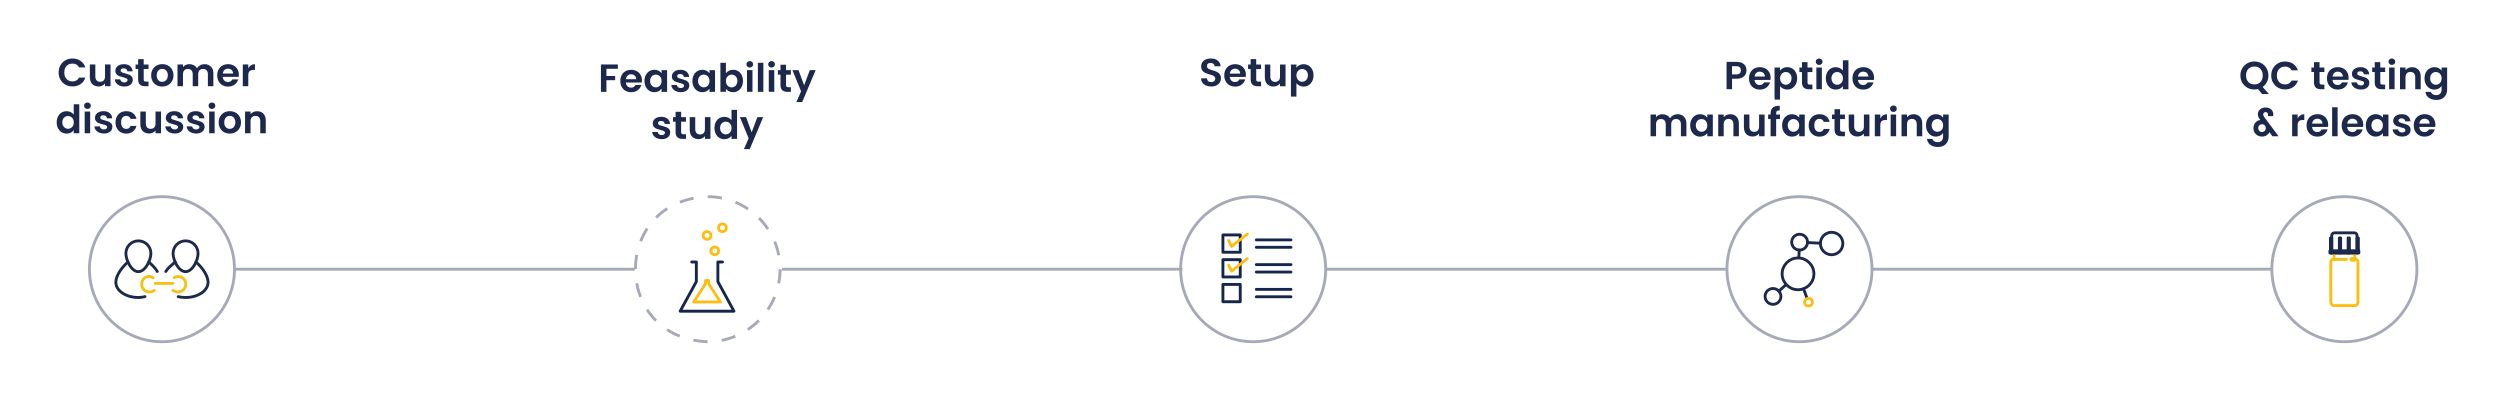 <?xml version="1.0" encoding="UTF-8"?><svg id="Layer_1" xmlns="http://www.w3.org/2000/svg" viewBox="0 0 1084.35 170.72"><defs><style>.cls-1{stroke:#febd11;}.cls-1,.cls-2,.cls-3,.cls-4,.cls-5,.cls-6{stroke-width:1.25px;}.cls-1,.cls-2,.cls-3,.cls-4,.cls-5,.cls-6,.cls-7{fill:none;}.cls-1,.cls-2,.cls-3,.cls-5,.cls-7{stroke-linecap:round;stroke-linejoin:round;}.cls-2{stroke:#1c294c;}.cls-8{fill:#1c294c;}.cls-3,.cls-7{stroke:#f9bf14;}.cls-4,.cls-6{stroke:#a6aab7;stroke-miterlimit:10;}.cls-5{stroke:#14264c;}.cls-6{stroke-dasharray:0 0 6.18 6.18;}.cls-7{stroke-width:2px;}</style></defs><line class="cls-4" x1="101.71" y1="116.76" x2="275.44" y2="116.76"/><line class="cls-4" x1="339.18" y1="116.76" x2="512.91" y2="116.76"/><line class="cls-4" x1="575" y1="116.76" x2="748.73" y2="116.76"/><line class="cls-4" x1="811.66" y1="116.76" x2="985.39" y2="116.76"/><circle class="cls-4" cx="70.25" cy="116.76" r="31.46"/><g><path class="cls-2" d="M65.44,109.9c0,2.99-2.43,7.93-5.42,7.93s-5.42-4.93-5.42-7.93,2.43-5.43,5.42-5.43,5.42,2.43,5.42,5.43Z"/><path class="cls-2" d="M85.91,109.9c0,2.99-2.43,7.93-5.42,7.93s-5.42-4.93-5.42-7.93,2.43-5.43,5.42-5.43,5.42,2.43,5.42,5.43Z"/><path class="cls-2" d="M55.47,113.66c-3.11,2.73-5.23,6.22-5.23,8.77,0,3.66,4.37,6.61,9.77,6.61,1.12,0,1.85-.14,2.85-.38"/><path class="cls-2" d="M68.23,117.75c-.91-1.55-2.18-2.73-3.69-4.09"/><path class="cls-2" d="M75.94,113.66c-1.51,1.36-3.11,2.55-4.03,4.09"/><path class="cls-2" d="M77.29,128.67c1,.23,2.07,.37,3.19,.37,5.39,0,9.77-2.95,9.77-6.61,0-2.55-2.12-6.04-5.23-8.77"/><path class="cls-3" d="M66.41,120.48c-.54-.36-1.01-.57-1.7-.57-1.86,0-3.28,1.51-3.28,3.37s1.55,3.37,3.41,3.37c.77,0,1.52-.27,2.09-.71"/><path class="cls-3" d="M75.59,120.48c.54-.36,1.01-.57,1.7-.57,1.86,0,3.28,1.51,3.28,3.37s-1.55,3.37-3.41,3.37c-.78,0-1.52-.27-2.09-.71"/><line class="cls-3" x1="75.01" y1="122.94" x2="67.37" y2="122.94"/></g><circle class="cls-4" cx="543.55" cy="116.76" r="31.46"/><circle class="cls-4" cx="780.51" cy="116.76" r="31.46"/><circle class="cls-4" cx="1016.85" cy="116.76" r="31.46"/><path class="cls-6" d="M338.36,116.76c0,17.38-14.09,31.46-31.46,31.46-41.73-1.66-41.72-61.27,0-62.92,17.37,0,31.46,14.09,31.46,31.46h0Z"/><g><path class="cls-8" d="M26.22,28.31c.53-.92,1.25-1.64,2.16-2.16,.91-.52,1.93-.77,3.07-.77,1.33,0,2.49,.34,3.48,1.02,1,.68,1.69,1.62,2.09,2.82h-2.74c-.28-.54-.67-.96-1.16-1.23s-1.05-.42-1.7-.42c-.69,0-1.31,.16-1.84,.48-.54,.32-.96,.77-1.26,1.36-.3,.59-.45,1.27-.45,2.04s.15,1.45,.45,2.03c.3,.58,.72,1.04,1.26,1.36,.54,.32,1.15,.48,1.84,.48,.65,0,1.22-.14,1.71-.42s.88-.7,1.15-1.24h2.74c-.4,1.21-1.09,2.16-2.08,2.83-.99,.67-2.16,1.01-3.49,1.01-1.13,0-2.16-.26-3.07-.77-.91-.52-1.63-1.23-2.16-2.15-.53-.92-.79-1.96-.79-3.13s.26-2.21,.79-3.14Z"/><path class="cls-8" d="M47.95,27.97v9.42h-2.4v-1.19c-.31,.41-.71,.73-1.2,.96-.49,.23-1.03,.35-1.61,.35-.74,0-1.39-.16-1.96-.47-.57-.31-1.01-.77-1.33-1.38-.32-.61-.48-1.33-.48-2.17v-5.53h2.38v5.19c0,.75,.19,1.32,.56,1.73s.88,.6,1.53,.6,1.17-.2,1.55-.6,.56-.98,.56-1.73v-5.19h2.4Z"/><path class="cls-8" d="M51.82,37.13c-.61-.28-1.09-.65-1.45-1.13-.36-.48-.55-1-.59-1.58h2.4c.05,.4,.22,.72,.53,.96,.31,.24,.7,.37,1.17,.37s.81-.09,1.06-.28c.25-.19,.38-.44,.38-.76s-.16-.54-.47-.7c-.31-.16-.81-.32-1.5-.49-.69-.17-1.26-.34-1.7-.52-.44-.18-.82-.45-1.14-.82s-.48-.87-.48-1.48c0-.53,.14-1.02,.43-1.45s.71-.78,1.28-1.04c.56-.25,1.22-.38,1.98-.38,1.12,0,2.02,.28,2.69,.84,.67,.56,1.04,1.32,1.11,2.27h-2.28c-.03-.4-.19-.71-.47-.95-.28-.24-.65-.36-1.11-.36-.43,0-.76,.09-.99,.26-.23,.18-.35,.42-.35,.72s.16,.56,.48,.72c.32,.17,.81,.33,1.48,.5,.68,.17,1.24,.35,1.68,.53,.44,.18,.82,.46,1.14,.83s.48,.86,.48,1.49c0,.54-.15,1.03-.44,1.47s-.72,.78-1.27,1.03c-.56,.25-1.21,.37-1.97,.37s-1.46-.14-2.07-.42Z"/><path class="cls-8" d="M62.33,29.93v4.56c0,.32,.08,.55,.23,.69,.15,.14,.41,.21,.77,.21h1.1v2.01h-1.5c-2.01,0-3.01-.97-3.01-2.92v-4.54h-1.12v-1.96h1.12v-2.33h2.4v2.33h2.11v1.96h-2.11Z"/><path class="cls-8" d="M67.89,36.94c-.73-.4-1.29-.97-1.71-1.71-.41-.74-.62-1.59-.62-2.55s.21-1.81,.64-2.55c.42-.74,1-1.31,1.74-1.71,.74-.4,1.56-.6,2.46-.6s1.73,.2,2.46,.6c.74,.4,1.32,.97,1.74,1.71,.42,.74,.64,1.59,.64,2.55s-.22,1.81-.65,2.55c-.44,.74-1.03,1.31-1.77,1.71s-1.57,.6-2.49,.6-1.72-.2-2.45-.6Zm3.66-1.76c.38-.21,.68-.54,.91-.96,.23-.43,.34-.94,.34-1.54s-.11-1.11-.34-1.54c-.23-.42-.52-.75-.89-.96-.37-.21-.77-.32-1.2-.32-.67,0-1.24,.25-1.7,.74-.46,.49-.7,1.19-.7,2.08s.23,1.59,.68,2.08,1.01,.74,1.68,.74c.43,0,.83-.11,1.21-.32Z"/><path class="cls-8" d="M91.49,28.9c.71,.71,1.06,1.7,1.06,2.97v5.52h-2.38v-5.2c0-.74-.19-1.3-.56-1.69-.37-.39-.88-.59-1.53-.59s-1.16,.2-1.54,.59c-.38,.39-.57,.96-.57,1.69v5.2h-2.38v-5.2c0-.74-.19-1.3-.56-1.69-.37-.39-.88-.59-1.53-.59s-1.18,.2-1.56,.59c-.38,.39-.57,.96-.57,1.69v5.2h-2.38v-9.42h2.38v1.14c.31-.4,.7-.71,1.18-.94s1.01-.34,1.59-.34c.74,0,1.39,.16,1.97,.47s1.03,.76,1.34,1.33c.31-.54,.75-.98,1.33-1.31,.58-.33,1.22-.49,1.9-.49,1.16,0,2.09,.35,2.8,1.06Z"/><path class="cls-8" d="M103.51,33.35h-6.89c.05,.69,.28,1.24,.7,1.63,.42,.4,.94,.6,1.56,.6,.88,0,1.51-.38,1.89-1.14h2.57c-.27,.91-.79,1.65-1.56,2.24-.77,.58-1.72,.88-2.84,.88-.91,0-1.72-.2-2.44-.6s-1.28-.97-1.68-1.71c-.4-.74-.6-1.59-.6-2.55s.2-1.83,.6-2.57c.4-.74,.95-1.3,1.67-1.7s1.54-.59,2.46-.59,1.7,.19,2.41,.58c.71,.39,1.26,.93,1.65,1.63,.39,.7,.59,1.51,.59,2.43,0,.32-.02,.61-.07,.88Zm-2.4-1.45c-.01-.66-.23-1.17-.65-1.55s-.96-.57-1.59-.57c-.6,0-1.1,.19-1.51,.57s-.65,.9-.73,1.55h4.49Z"/><path class="cls-8" d="M108.89,28.31c.49-.32,1.06-.48,1.69-.48v2.5h-.63c-.75,0-1.31,.18-1.69,.53-.38,.35-.57,.96-.57,1.84v4.69h-2.38v-9.42h2.38v1.67c.31-.57,.71-1.01,1.2-1.33Z"/><path class="cls-8" d="M25.16,50.52c.38-.74,.9-1.3,1.55-1.7,.66-.4,1.39-.59,2.19-.59,.61,0,1.2,.13,1.75,.4,.56,.27,1,.62,1.33,1.06v-4.47h2.41v12.58h-2.41v-1.39c-.29,.46-.71,.84-1.24,1.12-.53,.28-1.15,.42-1.85,.42-.79,0-1.52-.2-2.18-.61s-1.18-.98-1.55-1.73c-.38-.74-.57-1.6-.57-2.56s.19-1.8,.57-2.53Zm6.5,1.08c-.23-.41-.53-.73-.92-.95-.39-.22-.8-.33-1.24-.33s-.85,.11-1.22,.32c-.37,.22-.68,.53-.91,.94-.23,.41-.35,.9-.35,1.47s.12,1.06,.35,1.49c.23,.42,.54,.75,.92,.98,.38,.23,.78,.34,1.21,.34s.86-.11,1.24-.33c.39-.22,.69-.54,.92-.95s.34-.91,.34-1.49-.11-1.07-.34-1.49Z"/><path class="cls-8" d="M36.89,46.85c-.28-.27-.42-.6-.42-1s.14-.73,.42-.99c.28-.27,.63-.4,1.04-.4s.77,.13,1.05,.4c.28,.27,.42,.6,.42,.99s-.14,.73-.42,1c-.28,.27-.63,.4-1.05,.4s-.77-.13-1.04-.4Zm2.22,1.52v9.42h-2.38v-9.42h2.38Z"/><path class="cls-8" d="M42.98,57.53c-.61-.28-1.09-.65-1.45-1.13-.36-.48-.55-1-.59-1.58h2.4c.05,.4,.22,.72,.53,.96s.7,.37,1.17,.37,.81-.09,1.06-.28c.25-.19,.38-.44,.38-.76s-.16-.54-.47-.7c-.31-.16-.81-.32-1.5-.49-.69-.17-1.26-.34-1.7-.52-.44-.18-.82-.45-1.14-.83-.32-.37-.48-.87-.48-1.48,0-.53,.14-1.02,.43-1.45s.71-.78,1.28-1.04c.56-.25,1.22-.38,1.98-.38,1.12,0,2.02,.28,2.69,.84,.67,.56,1.04,1.32,1.11,2.27h-2.28c-.03-.4-.19-.71-.47-.95s-.65-.36-1.11-.36c-.43,0-.76,.09-.99,.26-.23,.18-.35,.42-.35,.72s.16,.56,.48,.72,.81,.33,1.48,.5c.68,.17,1.24,.35,1.68,.53s.82,.46,1.14,.82c.32,.37,.48,.86,.48,1.49,0,.54-.15,1.04-.44,1.47-.29,.44-.72,.78-1.27,1.03-.56,.25-1.21,.37-1.97,.37s-1.46-.14-2.07-.42Z"/><path class="cls-8" d="M50.7,50.52c.4-.73,.95-1.3,1.65-1.7,.7-.4,1.51-.6,2.41-.6,1.17,0,2.13,.29,2.9,.88,.77,.58,1.28,1.4,1.54,2.46h-2.57c-.14-.41-.37-.73-.69-.96-.32-.23-.72-.35-1.2-.35-.68,0-1.22,.25-1.62,.74s-.59,1.19-.59,2.1,.2,1.59,.59,2.08,.94,.74,1.62,.74c.96,0,1.59-.43,1.89-1.29h2.57c-.26,1.02-.78,1.83-1.55,2.43-.77,.6-1.73,.9-2.89,.9-.91,0-1.71-.2-2.41-.6-.7-.4-1.25-.97-1.65-1.7-.4-.73-.6-1.58-.6-2.56s.2-1.83,.6-2.56Z"/><path class="cls-8" d="M69.85,48.37v9.42h-2.4v-1.19c-.31,.41-.71,.73-1.2,.96-.49,.23-1.03,.35-1.61,.35-.74,0-1.39-.16-1.96-.47-.57-.31-1.01-.77-1.33-1.38s-.48-1.33-.48-2.17v-5.52h2.38v5.18c0,.75,.19,1.32,.56,1.73s.88,.6,1.53,.6,1.17-.2,1.55-.6,.56-.98,.56-1.73v-5.18h2.4Z"/><path class="cls-8" d="M73.71,57.53c-.61-.28-1.09-.65-1.45-1.13-.36-.48-.55-1-.59-1.58h2.4c.05,.4,.22,.72,.53,.96s.7,.37,1.17,.37,.81-.09,1.06-.28c.25-.19,.38-.44,.38-.76s-.16-.54-.47-.7c-.31-.16-.81-.32-1.5-.49-.69-.17-1.26-.34-1.7-.52-.44-.18-.82-.45-1.14-.83-.32-.37-.48-.87-.48-1.48,0-.53,.14-1.02,.43-1.45s.71-.78,1.28-1.04c.56-.25,1.22-.38,1.98-.38,1.12,0,2.02,.28,2.69,.84,.67,.56,1.04,1.32,1.11,2.27h-2.28c-.03-.4-.19-.71-.47-.95s-.65-.36-1.11-.36c-.43,0-.76,.09-.99,.26-.23,.18-.35,.42-.35,.72s.16,.56,.48,.72,.81,.33,1.48,.5c.68,.17,1.24,.35,1.68,.53s.82,.46,1.14,.82c.32,.37,.48,.86,.48,1.49,0,.54-.15,1.04-.44,1.47-.29,.44-.72,.78-1.27,1.03-.56,.25-1.21,.37-1.97,.37s-1.46-.14-2.07-.42Z"/><path class="cls-8" d="M82.98,57.53c-.61-.28-1.09-.65-1.45-1.13-.36-.48-.55-1-.59-1.58h2.4c.05,.4,.22,.72,.53,.96s.7,.37,1.17,.37,.81-.09,1.06-.28c.25-.19,.38-.44,.38-.76s-.16-.54-.47-.7c-.31-.16-.81-.32-1.5-.49-.69-.17-1.26-.34-1.7-.52-.44-.18-.82-.45-1.14-.83-.32-.37-.48-.87-.48-1.48,0-.53,.14-1.02,.43-1.45s.71-.78,1.28-1.04c.56-.25,1.22-.38,1.98-.38,1.12,0,2.02,.28,2.69,.84,.67,.56,1.04,1.32,1.11,2.27h-2.28c-.03-.4-.19-.71-.47-.95s-.65-.36-1.11-.36c-.43,0-.76,.09-.99,.26-.23,.18-.35,.42-.35,.72s.16,.56,.48,.72,.81,.33,1.48,.5c.68,.17,1.24,.35,1.68,.53s.82,.46,1.14,.82c.32,.37,.48,.86,.48,1.49,0,.54-.15,1.04-.44,1.47-.29,.44-.72,.78-1.27,1.03-.56,.25-1.21,.37-1.97,.37s-1.46-.14-2.07-.42Z"/><path class="cls-8" d="M90.88,46.85c-.28-.27-.42-.6-.42-1s.14-.73,.42-.99c.28-.27,.63-.4,1.04-.4s.77,.13,1.05,.4c.28,.27,.42,.6,.42,.99s-.14,.73-.42,1c-.28,.27-.63,.4-1.05,.4s-.77-.13-1.04-.4Zm2.22,1.52v9.42h-2.38v-9.42h2.38Z"/><path class="cls-8" d="M97.18,57.34c-.73-.4-1.29-.97-1.71-1.71s-.62-1.59-.62-2.55,.21-1.81,.64-2.55c.42-.74,1-1.31,1.74-1.71,.74-.4,1.56-.6,2.46-.6s1.73,.2,2.46,.6c.74,.4,1.32,.97,1.74,1.71,.42,.74,.64,1.59,.64,2.55s-.22,1.81-.65,2.55-1.03,1.31-1.77,1.71c-.74,.4-1.57,.6-2.49,.6s-1.72-.2-2.45-.6Zm3.66-1.76c.38-.22,.68-.54,.91-.96,.23-.42,.34-.94,.34-1.54s-.11-1.11-.34-1.54c-.23-.42-.52-.75-.89-.96-.37-.22-.77-.32-1.2-.32-.67,0-1.24,.25-1.7,.74-.46,.49-.7,1.19-.7,2.08s.23,1.59,.68,2.08,1.01,.74,1.68,.74c.43,0,.83-.11,1.21-.32Z"/><path class="cls-8" d="M114.23,49.3c.69,.71,1.04,1.7,1.04,2.97v5.53h-2.38v-5.2c0-.75-.19-1.32-.56-1.73s-.88-.6-1.53-.6-1.18,.2-1.56,.6-.57,.98-.57,1.73v5.2h-2.38v-9.42h2.38v1.17c.32-.41,.72-.73,1.22-.96,.49-.23,1.03-.35,1.62-.35,1.12,0,2.03,.35,2.72,1.06Z"/></g><g><path class="cls-8" d="M523.12,37.1c-.66-.28-1.19-.69-1.57-1.22-.39-.53-.58-1.16-.59-1.89h2.55c.03,.5,.21,.9,.52,1.19,.31,.29,.74,.44,1.28,.44s.99-.14,1.31-.41c.32-.27,.48-.63,.48-1.09,0-.35-.11-.64-.32-.87-.21-.23-.48-.41-.81-.54-.32-.13-.77-.28-1.33-.43-.77-.23-1.4-.45-1.88-.67s-.9-.55-1.24-1c-.35-.45-.52-1.05-.52-1.79,0-.7,.17-1.31,.53-1.84s.84-.92,1.48-1.2c.63-.28,1.36-.42,2.18-.42,1.22,0,2.22,.3,2.98,.89,.76,.6,1.19,1.43,1.27,2.49h-2.62c-.02-.44-.2-.8-.52-1.06s-.75-.4-1.28-.4c-.46,0-.84,.12-1.11,.37-.28,.24-.42,.6-.42,1.08,0,.32,.1,.58,.31,.79s.47,.38,.78,.51,.75,.28,1.32,.45c.77,.23,1.4,.45,1.89,.68,.49,.23,.91,.57,1.26,1.02,.35,.45,.53,1.05,.53,1.79,0,.63-.16,1.22-.49,1.77-.33,.54-.81,.98-1.44,1.3s-1.39,.49-2.26,.49c-.83,0-1.57-.14-2.24-.43Z"/><path class="cls-8" d="M540.3,33.36h-6.89c.05,.69,.28,1.24,.7,1.63s.94,.59,1.56,.59c.88,0,1.51-.38,1.89-1.14h2.57c-.27,.91-.79,1.65-1.56,2.24s-1.72,.88-2.84,.88c-.91,0-1.72-.2-2.44-.6s-1.28-.97-1.68-1.71c-.4-.74-.6-1.59-.6-2.55s.2-1.83,.6-2.57c.4-.74,.95-1.3,1.67-1.7s1.54-.59,2.46-.59,1.7,.19,2.41,.58c.71,.39,1.26,.93,1.65,1.63,.39,.7,.59,1.51,.59,2.43,0,.32-.02,.61-.07,.88Zm-2.4-1.45c-.01-.66-.23-1.17-.65-1.55s-.96-.57-1.59-.57c-.6,0-1.1,.19-1.51,.57s-.65,.9-.73,1.55h4.49Z"/><path class="cls-8" d="M544.87,29.95v4.55c0,.32,.08,.55,.23,.69,.15,.14,.41,.21,.77,.21h1.1v2.01h-1.5c-2.01,0-3.01-.97-3.01-2.92v-4.54h-1.12v-1.96h1.12v-2.33h2.4v2.33h2.11v1.96h-2.11Z"/><path class="cls-8" d="M557.59,27.99v9.42h-2.4v-1.19c-.31,.41-.71,.73-1.2,.96-.49,.23-1.03,.35-1.61,.35-.74,0-1.39-.16-1.96-.47-.57-.31-1.01-.77-1.33-1.38-.32-.61-.48-1.33-.48-2.17v-5.52h2.38v5.18c0,.75,.19,1.32,.56,1.73s.88,.6,1.53,.6,1.17-.2,1.55-.6,.56-.98,.56-1.73v-5.18h2.4Z"/><path class="cls-8" d="M563.58,28.27c.54-.29,1.15-.43,1.84-.43,.8,0,1.53,.2,2.18,.59,.65,.4,1.17,.96,1.55,1.69s.57,1.58,.57,2.54-.19,1.82-.57,2.56c-.38,.74-.9,1.32-1.55,1.73-.65,.41-1.38,.61-2.18,.61-.69,0-1.3-.14-1.83-.42-.53-.28-.96-.64-1.28-1.07v5.83h-2.38v-13.91h2.38v1.36c.31-.43,.73-.79,1.27-1.08Zm3.37,2.92c-.23-.41-.54-.73-.92-.94-.38-.21-.79-.32-1.23-.32s-.84,.11-1.22,.33c-.38,.22-.69,.54-.92,.96s-.35,.91-.35,1.48,.12,1.06,.35,1.48c.23,.42,.54,.74,.92,.96,.38,.22,.79,.33,1.22,.33s.85-.11,1.23-.34,.69-.55,.92-.97c.23-.42,.35-.92,.35-1.5s-.12-1.06-.35-1.47Z"/></g><g><path class="cls-8" d="M981.16,40.79l-1.8-2.16c-.5,.12-1.01,.19-1.53,.19-1.11,0-2.13-.26-3.06-.78-.93-.52-1.67-1.24-2.21-2.17-.54-.92-.82-1.97-.82-3.14s.27-2.2,.82-3.12,1.28-1.65,2.21-2.17c.93-.52,1.95-.78,3.06-.78s2.14,.26,3.07,.78c.92,.52,1.66,1.24,2.19,2.17s.81,1.96,.81,3.12c0,1.05-.22,2.01-.67,2.88-.45,.87-1.06,1.57-1.83,2.12l2.72,3.06h-2.96Zm-6.51-6.01c.31,.58,.73,1.04,1.28,1.36,.55,.32,1.18,.48,1.9,.48s1.34-.16,1.89-.48c.54-.32,.97-.78,1.27-1.36,.31-.58,.46-1.27,.46-2.05s-.15-1.46-.46-2.05c-.31-.58-.73-1.04-1.27-1.35-.54-.32-1.17-.48-1.89-.48s-1.35,.16-1.9,.48c-.55,.32-.98,.77-1.28,1.35s-.46,1.27-.46,2.05,.15,1.46,.46,2.05Z"/><path class="cls-8" d="M985.91,29.61c.53-.92,1.25-1.64,2.16-2.16,.91-.52,1.93-.77,3.07-.77,1.33,0,2.49,.34,3.48,1.02,1,.68,1.69,1.62,2.09,2.82h-2.74c-.28-.54-.67-.96-1.16-1.23s-1.05-.42-1.7-.42c-.69,0-1.31,.16-1.84,.48-.54,.32-.96,.77-1.26,1.36-.3,.59-.45,1.27-.45,2.04s.15,1.45,.45,2.03c.3,.58,.72,1.04,1.26,1.36,.54,.32,1.15,.48,1.84,.48,.65,0,1.22-.14,1.71-.43s.88-.7,1.15-1.24h2.74c-.4,1.21-1.09,2.16-2.08,2.83-.99,.67-2.16,1.01-3.49,1.01-1.13,0-2.16-.26-3.07-.77-.91-.52-1.63-1.23-2.16-2.15-.53-.92-.79-1.96-.79-3.13s.26-2.21,.79-3.14Z"/><path class="cls-8" d="M1006.08,31.24v4.55c0,.32,.08,.55,.23,.69,.15,.14,.41,.21,.77,.21h1.1v2.01h-1.5c-2.01,0-3.01-.97-3.01-2.92v-4.54h-1.12v-1.96h1.12v-2.33h2.4v2.33h2.11v1.96h-2.11Z"/><path class="cls-8" d="M1018.59,34.65h-6.89c.05,.69,.28,1.24,.7,1.63s.94,.59,1.56,.59c.88,0,1.51-.38,1.89-1.14h2.57c-.27,.91-.79,1.65-1.56,2.24s-1.72,.88-2.84,.88c-.91,0-1.72-.2-2.44-.6s-1.28-.97-1.68-1.71c-.4-.74-.6-1.59-.6-2.55s.2-1.83,.6-2.57c.4-.74,.95-1.3,1.67-1.7s1.54-.59,2.46-.59,1.7,.19,2.41,.58c.71,.39,1.26,.93,1.65,1.63,.39,.7,.59,1.51,.59,2.43,0,.32-.02,.61-.07,.88Zm-2.4-1.45c-.01-.66-.23-1.17-.65-1.55s-.96-.57-1.59-.57c-.6,0-1.1,.19-1.51,.57s-.65,.9-.73,1.55h4.49Z"/><path class="cls-8" d="M1021.91,38.44c-.61-.28-1.09-.65-1.45-1.13-.36-.48-.55-1-.59-1.58h2.4c.05,.4,.22,.72,.53,.96,.31,.24,.7,.37,1.17,.37s.81-.09,1.06-.28c.25-.19,.38-.44,.38-.76s-.16-.54-.47-.7c-.31-.16-.81-.32-1.5-.49-.69-.17-1.26-.34-1.7-.52-.44-.18-.82-.45-1.14-.83s-.48-.87-.48-1.48c0-.53,.14-1.02,.43-1.45,.29-.44,.71-.78,1.28-1.04,.56-.25,1.22-.38,1.98-.38,1.12,0,2.02,.28,2.69,.84,.67,.56,1.04,1.32,1.11,2.27h-2.28c-.03-.4-.19-.71-.47-.95s-.65-.36-1.11-.36c-.43,0-.76,.09-.99,.26-.23,.18-.35,.42-.35,.72s.16,.56,.48,.72,.81,.33,1.48,.5c.68,.17,1.24,.35,1.68,.53,.44,.18,.82,.46,1.14,.83,.32,.37,.48,.86,.48,1.49,0,.54-.15,1.04-.44,1.47-.29,.44-.72,.78-1.27,1.03-.56,.25-1.21,.37-1.97,.37s-1.46-.14-2.07-.42Z"/><path class="cls-8" d="M1032.43,31.24v4.55c0,.32,.08,.55,.23,.69,.15,.14,.41,.21,.77,.21h1.1v2.01h-1.5c-2.01,0-3.01-.97-3.01-2.92v-4.54h-1.12v-1.96h1.12v-2.33h2.4v2.33h2.11v1.96h-2.11Z"/><path class="cls-8" d="M1036.41,27.76c-.28-.27-.42-.6-.42-1s.14-.73,.42-1c.28-.27,.63-.4,1.04-.4s.77,.13,1.05,.4c.28,.27,.42,.6,.42,1s-.14,.73-.42,1c-.28,.27-.63,.4-1.05,.4s-.77-.13-1.04-.4Zm2.22,1.52v9.42h-2.38v-9.42h2.38Z"/><path class="cls-8" d="M1048.92,30.21c.69,.71,1.04,1.7,1.04,2.97v5.53h-2.38v-5.2c0-.75-.19-1.32-.56-1.72s-.88-.6-1.53-.6-1.18,.2-1.56,.6-.57,.98-.57,1.72v5.2h-2.38v-9.42h2.38v1.17c.32-.41,.72-.73,1.22-.96,.49-.23,1.03-.35,1.62-.35,1.12,0,2.03,.35,2.72,1.06Z"/><path class="cls-8" d="M1057.76,29.55c.53,.28,.95,.64,1.26,1.08v-1.34h2.4v9.49c0,.87-.18,1.65-.53,2.34-.35,.69-.88,1.23-1.58,1.63-.7,.4-1.55,.6-2.55,.6-1.34,0-2.43-.31-3.29-.94-.86-.62-1.34-1.47-1.45-2.55h2.36c.12,.43,.39,.77,.81,1.03,.41,.26,.92,.38,1.5,.38,.69,0,1.25-.21,1.68-.62,.43-.41,.65-1.04,.65-1.88v-1.46c-.31,.44-.73,.81-1.27,1.11-.54,.29-1.15,.44-1.84,.44-.79,0-1.52-.2-2.18-.61s-1.18-.98-1.55-1.73c-.38-.74-.57-1.59-.57-2.56s.19-1.79,.57-2.53c.38-.74,.89-1.3,1.55-1.7,.65-.4,1.38-.59,2.18-.59,.7,0,1.32,.14,1.85,.42Zm.92,2.96c-.23-.41-.53-.73-.92-.95-.39-.22-.8-.33-1.24-.33s-.85,.11-1.22,.32c-.37,.22-.68,.53-.91,.94-.23,.41-.35,.9-.35,1.47s.12,1.06,.35,1.49c.23,.42,.54,.75,.92,.98,.38,.23,.78,.34,1.21,.34s.86-.11,1.24-.33c.39-.22,.69-.54,.92-.95,.23-.41,.34-.91,.34-1.49s-.11-1.07-.34-1.49Z"/><path class="cls-8" d="M985.64,59.1l-1.29-1.77c-.29,.57-.73,1.03-1.3,1.38-.57,.35-1.22,.53-1.95,.53s-1.33-.16-1.9-.48-1-.75-1.32-1.31c-.32-.55-.48-1.18-.48-1.87,0-.63,.13-1.21,.39-1.73,.26-.52,.62-.93,1.07-1.24,.45-.31,.96-.5,1.51-.57-.36-.45-.63-.88-.8-1.28s-.25-.82-.25-1.25c0-.51,.13-.99,.39-1.43,.26-.44,.64-.79,1.15-1.06,.5-.27,1.1-.4,1.79-.4s1.25,.12,1.74,.36c.49,.24,.87,.56,1.14,.95s.42,.82,.47,1.28c.02,.18,.03,.33,.03,.44,0,.23-.03,.46-.08,.71h-2.29c.08-.23,.11-.45,.08-.68-.01-.32-.11-.58-.31-.77-.19-.2-.45-.3-.76-.3-.29,0-.54,.1-.73,.3-.19,.2-.29,.44-.29,.72,0,.21,.04,.41,.13,.6,.08,.2,.24,.44,.45,.72l6.07,8.14h-2.67Zm-3.35-2.33c.32-.33,.48-.74,.48-1.22s-.16-.88-.48-1.2c-.32-.32-.7-.48-1.16-.48s-.85,.16-1.17,.48-.47,.72-.47,1.21,.16,.9,.47,1.22c.31,.33,.7,.49,1.17,.49s.84-.16,1.16-.49Z"/><path class="cls-8" d="M997.77,50.02c.49-.32,1.06-.48,1.69-.48v2.5h-.63c-.75,0-1.31,.18-1.69,.53s-.57,.96-.57,1.84v4.69h-2.38v-9.42h2.38v1.67c.31-.57,.71-1.01,1.2-1.33Z"/><path class="cls-8" d="M1009.74,55.06h-6.89c.05,.69,.28,1.24,.7,1.63,.42,.4,.94,.59,1.56,.59,.88,0,1.51-.38,1.89-1.14h2.57c-.27,.91-.79,1.65-1.56,2.24-.77,.58-1.72,.88-2.84,.88-.91,0-1.72-.2-2.44-.6s-1.28-.97-1.68-1.71-.6-1.59-.6-2.55,.2-1.83,.6-2.57c.4-.74,.95-1.3,1.67-1.7s1.54-.6,2.46-.6,1.7,.19,2.41,.58c.71,.39,1.26,.93,1.65,1.63,.39,.7,.59,1.51,.59,2.43,0,.32-.02,.61-.07,.88Zm-2.4-1.45c-.01-.66-.23-1.18-.65-1.55-.42-.38-.96-.57-1.59-.57-.6,0-1.1,.19-1.51,.57-.41,.38-.65,.9-.73,1.55h4.49Z"/><path class="cls-8" d="M1013.92,46.52v12.58h-2.38v-12.58h2.38Z"/><path class="cls-8" d="M1024.96,55.06h-6.89c.05,.69,.28,1.24,.7,1.63,.42,.4,.94,.59,1.56,.59,.88,0,1.51-.38,1.89-1.14h2.57c-.27,.91-.79,1.65-1.56,2.24-.77,.58-1.72,.88-2.84,.88-.91,0-1.72-.2-2.44-.6s-1.28-.97-1.68-1.71-.6-1.59-.6-2.55,.2-1.83,.6-2.57c.4-.74,.95-1.3,1.67-1.7s1.54-.6,2.46-.6,1.7,.19,2.41,.58c.71,.39,1.26,.93,1.65,1.63,.39,.7,.59,1.51,.59,2.43,0,.32-.02,.61-.07,.88Zm-2.4-1.45c-.01-.66-.23-1.18-.65-1.55-.42-.38-.96-.57-1.59-.57-.6,0-1.1,.19-1.51,.57-.41,.38-.65,.9-.73,1.55h4.49Z"/><path class="cls-8" d="M1026.72,51.82c.38-.74,.89-1.3,1.55-1.7,.65-.4,1.38-.6,2.18-.6,.7,0,1.32,.14,1.84,.43,.53,.28,.95,.64,1.27,1.07v-1.34h2.4v9.42h-2.4v-1.38c-.31,.44-.73,.81-1.27,1.1-.54,.29-1.16,.43-1.86,.43-.79,0-1.52-.2-2.17-.61-.65-.41-1.17-.98-1.55-1.73-.38-.74-.57-1.6-.57-2.56s.19-1.8,.57-2.53Zm6.5,1.08c-.23-.41-.53-.73-.92-.95-.39-.22-.8-.33-1.24-.33s-.85,.11-1.22,.32c-.37,.22-.68,.53-.91,.94-.23,.41-.35,.9-.35,1.47s.12,1.06,.35,1.49c.23,.42,.54,.75,.92,.98,.38,.23,.78,.34,1.21,.34s.86-.11,1.24-.33,.69-.54,.92-.95,.34-.91,.34-1.49-.11-1.07-.34-1.49Z"/><path class="cls-8" d="M1039.81,58.84c-.61-.28-1.09-.65-1.45-1.13-.36-.48-.55-1-.59-1.58h2.4c.05,.4,.22,.72,.53,.96s.7,.37,1.17,.37,.81-.09,1.06-.28,.38-.44,.38-.76-.16-.54-.47-.7-.81-.32-1.5-.49c-.69-.17-1.26-.34-1.7-.52-.44-.18-.82-.45-1.14-.83-.32-.37-.48-.87-.48-1.48,0-.53,.14-1.02,.43-1.45s.71-.78,1.28-1.04c.56-.25,1.22-.38,1.98-.38,1.12,0,2.02,.28,2.69,.84s1.04,1.32,1.11,2.27h-2.28c-.03-.4-.19-.71-.47-.95-.28-.24-.65-.36-1.11-.36-.43,0-.76,.09-.99,.26-.23,.18-.35,.42-.35,.72s.16,.56,.48,.72c.32,.17,.81,.33,1.48,.5,.68,.17,1.24,.35,1.68,.53s.82,.46,1.14,.82c.32,.37,.48,.87,.48,1.49,0,.54-.15,1.03-.44,1.47-.29,.44-.72,.78-1.27,1.03-.56,.25-1.21,.38-1.97,.38s-1.46-.14-2.07-.42Z"/><path class="cls-8" d="M1056.24,55.06h-6.89c.05,.69,.28,1.24,.7,1.63,.42,.4,.94,.59,1.56,.59,.88,0,1.51-.38,1.89-1.14h2.57c-.27,.91-.79,1.65-1.56,2.24-.77,.58-1.72,.88-2.84,.88-.91,0-1.72-.2-2.44-.6s-1.28-.97-1.68-1.71-.6-1.59-.6-2.55,.2-1.83,.6-2.57c.4-.74,.95-1.3,1.67-1.7s1.54-.6,2.46-.6,1.7,.19,2.41,.58c.71,.39,1.26,.93,1.65,1.63,.39,.7,.59,1.51,.59,2.43,0,.32-.02,.61-.07,.88Zm-2.4-1.45c-.01-.66-.23-1.18-.65-1.55-.42-.38-.96-.57-1.59-.57-.6,0-1.1,.19-1.51,.57-.41,.38-.65,.9-.73,1.55h4.49Z"/></g><g><polyline class="cls-5" points="300.03 113.64 302.03 113.64 302.03 122.14 295.01 134.98 318.35 134.98 311.37 122.14 311.37 113.64 313.37 113.64"/><polygon class="cls-1" points="306.03 121.64 306.03 123.07 300.9 130.98 312.47 130.98 307.36 123.07 307.36 121.64 306.03 121.64"/><circle class="cls-1" cx="310.02" cy="108.8" r="1.67"/><circle class="cls-1" cx="306.68" cy="102.13" r="1.67"/><circle class="cls-1" cx="313.35" cy="98.8" r="1.67"/></g><g><g><circle class="cls-2" cx="779.87" cy="118.78" r="6.89"/><circle class="cls-2" cx="780.56" cy="105.03" r="3.43"/><circle class="cls-2" cx="769.02" cy="128.57" r="3.43"/><line class="cls-2" x1="780.24" y1="111.49" x2="780.39" y2="108.46"/><line class="cls-2" x1="774.45" y1="123.67" x2="771.57" y2="126.27"/><line class="cls-2" x1="782.25" y1="125.25" x2="783.83" y2="129.5"/><line class="cls-2" x1="789.47" y1="105.49" x2="784.05" y2="105.2"/></g><circle class="cls-2" cx="794.45" cy="105.62" r="4.87"/><circle class="cls-3" cx="784.41" cy="131.08" r="1.68"/></g><g><path class="cls-2" d="M1012.57,100.98h8.57c.67,0,1.21,.54,1.21,1.21h0v7.5h-10.99v-7.5c0-.67,.54-1.21,1.21-1.21h0Z"/><path class="cls-3" d="M1021.79,112.51h-.46v-2.81h-8.96v2.81h-.46c-.53,0-.96,.43-.96,.96h0v17.65c0,.78,.63,1.41,1.41,1.41h8.98c.78,0,1.41-.63,1.41-1.41v-17.65c0-.53-.43-.96-.96-.96h0Z"/><rect class="cls-2" x="1022.35" y="103.21" width=".56" height="6.48"/><rect class="cls-2" x="1010.8" y="103.21" width=".56" height="6.48"/><rect class="cls-2" x="1014.67" y="103.21" width=".56" height="6.48"/><rect class="cls-2" x="1018.47" y="103.21" width=".56" height="6.48"/><rect class="cls-2" x="1010.58" y="108.77" width="12.55" height=".94"/><line class="cls-3" x1="1012.37" y1="112.51" x2="1017.74" y2="112.51"/><line class="cls-7" x1="1020.05" y1="112.51" x2="1021.43" y2="112.51"/></g><g><rect class="cls-5" x="530.43" y="101.9" width="7.51" height="7.51"/><polyline class="cls-1" points="532.89 104.24 534.18 106.87 541 101.5"/><rect class="cls-5" x="530.43" y="112.63" width="7.51" height="7.51"/><polyline class="cls-1" points="532.89 114.97 534.18 117.6 541 112.23"/><rect class="cls-5" x="530.43" y="123.36" width="7.51" height="7.51"/><line class="cls-5" x1="544.92" y1="125.51" x2="559.94" y2="125.51"/><line class="cls-5" x1="544.92" y1="128.73" x2="559.94" y2="128.73"/><line class="cls-5" x1="544.92" y1="114.78" x2="559.94" y2="114.78"/><line class="cls-5" x1="544.92" y1="118" x2="559.94" y2="118"/><line class="cls-5" x1="544.92" y1="104.05" x2="559.94" y2="104.05"/><line class="cls-5" x1="544.92" y1="107.27" x2="559.94" y2="107.27"/></g><g><path class="cls-8" d="M267.98,27.97v1.87h-4.95v3.11h3.79v1.84h-3.79v5.05h-2.38v-11.87h7.33Z"/><path class="cls-8" d="M278.35,35.79h-6.89c.05,.69,.28,1.24,.7,1.63,.42,.4,.94,.6,1.56,.6,.88,0,1.51-.38,1.89-1.14h2.57c-.27,.91-.79,1.65-1.56,2.24-.77,.58-1.72,.88-2.84,.88-.91,0-1.72-.2-2.44-.6s-1.28-.97-1.68-1.71c-.4-.74-.6-1.59-.6-2.55s.2-1.83,.6-2.57c.4-.74,.95-1.3,1.67-1.7s1.54-.59,2.46-.59,1.7,.19,2.41,.58c.71,.39,1.26,.93,1.65,1.63,.39,.7,.59,1.51,.59,2.43,0,.32-.02,.61-.07,.88Zm-2.4-1.45c-.01-.66-.23-1.17-.65-1.55s-.96-.57-1.59-.57c-.6,0-1.1,.19-1.51,.57s-.65,.9-.73,1.55h4.49Z"/><path class="cls-8" d="M280.11,32.56c.38-.74,.89-1.3,1.55-1.7,.65-.4,1.38-.59,2.18-.59,.7,0,1.32,.14,1.84,.42,.53,.28,.95,.64,1.27,1.07v-1.34h2.4v9.42h-2.4v-1.38c-.31,.44-.73,.81-1.27,1.1-.54,.29-1.16,.43-1.86,.43-.79,0-1.52-.2-2.17-.61-.65-.41-1.17-.98-1.55-1.73-.38-.74-.57-1.59-.57-2.56s.19-1.8,.57-2.53Zm6.5,1.08c-.23-.41-.53-.73-.92-.95s-.8-.33-1.24-.33-.85,.11-1.22,.32c-.37,.22-.68,.53-.91,.94-.23,.41-.35,.9-.35,1.47s.12,1.06,.35,1.49c.23,.42,.54,.75,.92,.98,.38,.23,.78,.34,1.21,.34s.86-.11,1.24-.33c.39-.22,.69-.54,.92-.95,.23-.41,.34-.91,.34-1.49s-.11-1.07-.34-1.49Z"/><path class="cls-8" d="M293.2,39.57c-.61-.28-1.09-.65-1.45-1.13-.36-.48-.55-1-.59-1.58h2.4c.05,.4,.22,.72,.53,.96,.31,.24,.7,.37,1.17,.37s.81-.09,1.06-.28c.25-.19,.38-.44,.38-.76s-.16-.54-.47-.7c-.31-.16-.81-.32-1.5-.49-.69-.17-1.26-.34-1.7-.52-.44-.18-.82-.45-1.14-.82s-.48-.87-.48-1.48c0-.53,.14-1.02,.43-1.45s.71-.78,1.28-1.04c.56-.25,1.22-.38,1.98-.38,1.12,0,2.02,.28,2.69,.84,.67,.56,1.04,1.32,1.11,2.27h-2.28c-.03-.4-.19-.71-.47-.95-.28-.24-.65-.36-1.11-.36-.43,0-.76,.09-.99,.26-.23,.18-.35,.42-.35,.72s.16,.56,.48,.72c.32,.17,.81,.33,1.48,.5,.68,.17,1.24,.35,1.68,.53,.44,.18,.82,.46,1.14,.83s.48,.86,.48,1.49c0,.54-.15,1.03-.44,1.47s-.72,.78-1.27,1.03c-.56,.25-1.21,.37-1.97,.37s-1.46-.14-2.07-.42Z"/><path class="cls-8" d="M300.9,32.56c.38-.74,.89-1.3,1.55-1.7,.65-.4,1.38-.59,2.18-.59,.7,0,1.32,.14,1.84,.42,.53,.28,.95,.64,1.27,1.07v-1.34h2.4v9.42h-2.4v-1.38c-.31,.44-.73,.81-1.27,1.1-.54,.29-1.16,.43-1.86,.43-.79,0-1.52-.2-2.17-.61-.65-.41-1.17-.98-1.55-1.73-.38-.74-.57-1.59-.57-2.56s.19-1.8,.57-2.53Zm6.5,1.08c-.23-.41-.53-.73-.92-.95s-.8-.33-1.24-.33-.85,.11-1.22,.32c-.37,.22-.68,.53-.91,.94-.23,.41-.35,.9-.35,1.47s.12,1.06,.35,1.49c.23,.42,.54,.75,.92,.98,.38,.23,.78,.34,1.21,.34s.86-.11,1.24-.33c.39-.22,.69-.54,.92-.95,.23-.41,.34-.91,.34-1.49s-.11-1.07-.34-1.49Z"/><path class="cls-8" d="M316.12,30.69c.54-.28,1.15-.42,1.84-.42,.8,0,1.53,.2,2.18,.59,.65,.4,1.17,.96,1.55,1.69,.38,.73,.57,1.58,.57,2.54s-.19,1.82-.57,2.56c-.38,.74-.9,1.32-1.55,1.73-.65,.41-1.38,.61-2.18,.61-.7,0-1.32-.14-1.84-.42-.53-.28-.95-.64-1.27-1.08v1.34h-2.38v-12.58h2.38v4.54c.31-.45,.73-.82,1.27-1.1Zm3.37,2.93c-.23-.41-.54-.73-.92-.94-.38-.21-.79-.32-1.23-.32s-.84,.11-1.22,.33-.69,.54-.92,.96-.35,.91-.35,1.48,.12,1.06,.35,1.48,.54,.74,.92,.96c.38,.22,.79,.33,1.22,.33s.85-.11,1.23-.34,.69-.55,.92-.97c.23-.42,.35-.92,.35-1.5s-.12-1.06-.35-1.47Z"/><path class="cls-8" d="M324.16,28.89c-.28-.27-.42-.6-.42-.99s.14-.73,.42-1c.28-.27,.63-.4,1.04-.4s.77,.13,1.05,.4c.28,.27,.42,.6,.42,1s-.14,.73-.42,.99c-.28,.27-.63,.4-1.05,.4s-.77-.13-1.04-.4Zm2.22,1.52v9.42h-2.38v-9.42h2.38Z"/><path class="cls-8" d="M331.1,27.25v12.58h-2.38v-12.58h2.38Z"/><path class="cls-8" d="M333.61,28.89c-.28-.27-.42-.6-.42-.99s.14-.73,.42-1c.28-.27,.63-.4,1.04-.4s.77,.13,1.05,.4c.28,.27,.42,.6,.42,1s-.14,.73-.42,.99c-.28,.27-.63,.4-1.05,.4s-.77-.13-1.04-.4Zm2.22,1.52v9.42h-2.38v-9.42h2.38Z"/><path class="cls-8" d="M340.94,32.37v4.56c0,.32,.08,.55,.23,.69,.15,.14,.41,.21,.77,.21h1.1v2.01h-1.5c-2.01,0-3.01-.97-3.01-2.92v-4.54h-1.12v-1.96h1.12v-2.33h2.4v2.33h2.11v1.96h-2.11Z"/><path class="cls-8" d="M346.35,30.41l2.43,6.58,2.47-6.58h2.53l-5.83,13.87h-2.53l2.04-4.69-3.77-9.18h2.67Z"/><path class="cls-8" d="M284.92,59.97c-.61-.28-1.09-.65-1.45-1.13-.36-.48-.55-1-.59-1.58h2.4c.05,.4,.22,.72,.53,.96s.7,.37,1.17,.37,.81-.09,1.06-.28c.25-.19,.38-.44,.38-.76s-.16-.54-.47-.7c-.31-.16-.81-.32-1.5-.49-.69-.17-1.26-.34-1.7-.52-.44-.18-.82-.45-1.14-.83-.32-.37-.48-.87-.48-1.48,0-.53,.14-1.02,.43-1.45s.71-.78,1.28-1.04c.56-.25,1.22-.38,1.98-.38,1.12,0,2.02,.28,2.69,.84,.67,.56,1.04,1.32,1.11,2.27h-2.28c-.03-.4-.19-.71-.47-.95s-.65-.36-1.11-.36c-.43,0-.76,.09-.99,.26-.23,.18-.35,.42-.35,.72s.16,.56,.48,.72,.81,.33,1.48,.5c.68,.17,1.24,.35,1.68,.53s.82,.46,1.14,.82c.32,.37,.48,.86,.48,1.49,0,.54-.15,1.04-.44,1.47-.29,.44-.72,.78-1.27,1.03-.56,.25-1.21,.37-1.97,.37s-1.46-.14-2.07-.42Z"/><path class="cls-8" d="M295.44,52.77v4.56c0,.32,.08,.55,.23,.69,.15,.14,.41,.21,.77,.21h1.1v2.01h-1.5c-2.01,0-3.01-.97-3.01-2.92v-4.54h-1.12v-1.96h1.12v-2.33h2.4v2.33h2.11v1.96h-2.11Z"/><path class="cls-8" d="M308.15,50.81v9.42h-2.4v-1.19c-.31,.41-.71,.73-1.2,.96-.49,.23-1.03,.35-1.61,.35-.74,0-1.39-.16-1.96-.47-.57-.31-1.01-.77-1.33-1.38s-.48-1.33-.48-2.17v-5.52h2.38v5.18c0,.75,.19,1.32,.56,1.73s.88,.6,1.53,.6,1.17-.2,1.55-.6,.56-.98,.56-1.73v-5.18h2.4Z"/><path class="cls-8" d="M310.46,52.96c.38-.74,.9-1.3,1.55-1.7,.66-.4,1.39-.59,2.19-.59,.61,0,1.2,.13,1.75,.4,.56,.27,1,.62,1.33,1.06v-4.47h2.41v12.58h-2.41v-1.39c-.29,.46-.71,.84-1.24,1.12-.53,.28-1.15,.42-1.85,.42-.79,0-1.52-.2-2.18-.61s-1.18-.98-1.55-1.73c-.38-.74-.57-1.6-.57-2.56s.19-1.8,.57-2.53Zm6.5,1.08c-.23-.41-.53-.73-.92-.95-.39-.22-.8-.33-1.24-.33s-.85,.11-1.22,.32c-.37,.22-.68,.53-.91,.94-.23,.41-.35,.9-.35,1.47s.12,1.06,.35,1.49c.23,.42,.54,.75,.92,.98,.38,.23,.78,.34,1.21,.34s.86-.11,1.24-.33c.39-.22,.69-.54,.92-.95s.34-.91,.34-1.49-.11-1.07-.34-1.49Z"/><path class="cls-8" d="M323.6,50.81l2.43,6.58,2.47-6.58h2.53l-5.83,13.87h-2.53l2.04-4.69-3.77-9.18h2.67Z"/></g><g><path class="cls-8" d="M757.08,32.29c-.3,.56-.77,1-1.41,1.34s-1.45,.51-2.42,.51h-1.99v4.56h-2.38v-11.87h4.37c.92,0,1.7,.16,2.35,.48,.65,.32,1.13,.75,1.45,1.31s.48,1.18,.48,1.89c0,.63-.15,1.23-.45,1.79Zm-2.48-.49c.32-.32,.48-.75,.48-1.29s-.16-1.01-.48-1.32-.8-.47-1.46-.47h-1.89v3.55h1.89c.64,0,1.13-.16,1.45-.48Z"/><path class="cls-8" d="M767.9,34.66h-6.89c.05,.69,.28,1.24,.7,1.63,.42,.4,.94,.59,1.56,.59,.88,0,1.51-.38,1.89-1.14h2.57c-.27,.91-.79,1.65-1.56,2.24-.77,.58-1.72,.88-2.84,.88-.91,0-1.72-.2-2.44-.6-.72-.4-1.28-.97-1.68-1.71s-.6-1.59-.6-2.55,.2-1.83,.6-2.57c.4-.74,.95-1.3,1.67-1.7,.71-.4,1.54-.59,2.46-.59s1.7,.19,2.41,.58c.71,.39,1.26,.93,1.65,1.63,.39,.7,.59,1.51,.59,2.43,0,.32-.02,.61-.07,.88Zm-2.4-1.45c-.01-.66-.23-1.18-.65-1.56-.42-.38-.96-.57-1.59-.57-.6,0-1.1,.19-1.51,.57s-.65,.9-.73,1.56h4.49Z"/><path class="cls-8" d="M773.35,29.56c.54-.29,1.15-.43,1.84-.43,.8,0,1.53,.2,2.19,.59,.65,.4,1.17,.96,1.55,1.69,.38,.73,.57,1.58,.57,2.54s-.19,1.82-.57,2.56c-.38,.74-.9,1.32-1.55,1.73-.65,.41-1.38,.61-2.19,.61-.69,0-1.3-.14-1.83-.42-.53-.28-.96-.64-1.29-1.07v5.83h-2.38v-13.91h2.38v1.36c.31-.43,.73-.79,1.27-1.08Zm3.37,2.92c-.23-.41-.54-.73-.92-.94-.38-.21-.79-.32-1.23-.32s-.84,.11-1.21,.33c-.38,.22-.69,.54-.92,.96-.23,.42-.35,.91-.35,1.48s.12,1.06,.35,1.48c.23,.42,.54,.74,.92,.96,.38,.22,.79,.33,1.21,.33s.85-.11,1.23-.34c.38-.23,.69-.55,.92-.97s.35-.92,.35-1.5-.12-1.06-.35-1.47Z"/><path class="cls-8" d="M784,31.24v4.56c0,.32,.08,.55,.23,.69,.15,.14,.41,.21,.77,.21h1.1v2.01h-1.5c-2.01,0-3.01-.97-3.01-2.92v-4.54h-1.12v-1.96h1.12v-2.33h2.4v2.33h2.11v1.96h-2.11Z"/><path class="cls-8" d="M787.99,27.76c-.28-.27-.42-.6-.42-1s.14-.73,.42-.99,.63-.4,1.04-.4,.77,.13,1.05,.4c.28,.27,.42,.6,.42,.99s-.14,.73-.42,1c-.28,.27-.63,.4-1.05,.4s-.77-.13-1.04-.4Zm2.22,1.52v9.42h-2.38v-9.42h2.38Z"/><path class="cls-8" d="M792.51,31.43c.38-.74,.9-1.3,1.55-1.7,.66-.4,1.39-.59,2.19-.59,.61,0,1.2,.13,1.75,.4,.55,.27,1,.62,1.33,1.06v-4.47h2.41v12.58h-2.41v-1.39c-.29,.46-.71,.84-1.24,1.12-.53,.28-1.15,.42-1.85,.42-.79,0-1.52-.2-2.18-.61-.66-.41-1.18-.98-1.55-1.73s-.57-1.6-.57-2.56,.19-1.8,.57-2.53Zm6.5,1.08c-.23-.41-.53-.73-.92-.95-.38-.22-.8-.33-1.24-.33s-.85,.11-1.22,.32c-.37,.22-.68,.53-.91,.94-.23,.41-.35,.9-.35,1.47s.12,1.06,.35,1.49c.23,.42,.54,.75,.92,.98,.38,.23,.78,.34,1.21,.34s.86-.11,1.24-.33c.39-.22,.69-.54,.92-.95s.34-.91,.34-1.49-.11-1.07-.34-1.49Z"/><path class="cls-8" d="M812.77,34.66h-6.88c.04,.69,.28,1.24,.7,1.63,.42,.4,.94,.59,1.56,.59,.88,0,1.51-.38,1.89-1.14h2.57c-.27,.91-.79,1.65-1.56,2.24-.77,.58-1.72,.88-2.84,.88-.91,0-1.72-.2-2.44-.6-.72-.4-1.28-.97-1.68-1.71s-.6-1.59-.6-2.55,.2-1.83,.6-2.57c.4-.74,.95-1.3,1.67-1.7,.71-.4,1.54-.59,2.46-.59s1.7,.19,2.4,.58c.71,.39,1.26,.93,1.65,1.63,.39,.7,.59,1.51,.59,2.43,0,.32-.02,.61-.07,.88Zm-2.4-1.45c-.01-.66-.23-1.18-.65-1.56-.43-.38-.96-.57-1.59-.57-.6,0-1.11,.19-1.51,.57s-.65,.9-.73,1.56h4.49Z"/><path class="cls-8" d="M730.4,50.61c.71,.71,1.06,1.7,1.06,2.97v5.52h-2.38v-5.2c0-.74-.19-1.3-.56-1.69-.37-.39-.88-.59-1.53-.59s-1.16,.2-1.54,.59c-.38,.39-.57,.96-.57,1.69v5.2h-2.38v-5.2c0-.74-.19-1.3-.56-1.69-.38-.39-.88-.59-1.53-.59s-1.18,.2-1.55,.59c-.38,.39-.57,.96-.57,1.69v5.2h-2.38v-9.42h2.38v1.14c.31-.4,.7-.71,1.18-.94,.48-.23,1.01-.34,1.59-.34,.74,0,1.39,.16,1.97,.47s1.03,.76,1.34,1.33c.31-.54,.75-.98,1.34-1.31,.58-.33,1.21-.49,1.89-.49,1.16,0,2.09,.35,2.8,1.06Z"/><path class="cls-8" d="M733.68,51.83c.38-.74,.89-1.3,1.55-1.7,.65-.4,1.38-.59,2.18-.59,.7,0,1.32,.14,1.84,.42,.53,.28,.95,.64,1.27,1.07v-1.34h2.4v9.42h-2.4v-1.38c-.31,.44-.73,.81-1.27,1.1-.54,.29-1.16,.43-1.86,.43-.79,0-1.52-.2-2.17-.61-.65-.41-1.17-.98-1.55-1.73-.38-.74-.57-1.59-.57-2.56s.19-1.8,.57-2.53Zm6.5,1.08c-.23-.41-.53-.73-.92-.95-.39-.22-.8-.33-1.24-.33s-.85,.11-1.22,.32c-.38,.22-.68,.53-.91,.94-.23,.41-.35,.9-.35,1.47s.12,1.06,.35,1.49c.23,.42,.54,.75,.92,.98s.79,.34,1.21,.34,.86-.11,1.24-.33c.38-.22,.69-.54,.92-.95,.23-.41,.34-.91,.34-1.49s-.11-1.07-.34-1.49Z"/><path class="cls-8" d="M753.19,50.61c.69,.71,1.04,1.7,1.04,2.97v5.52h-2.38v-5.2c0-.75-.19-1.32-.56-1.73-.38-.4-.88-.6-1.53-.6s-1.18,.2-1.55,.6c-.38,.4-.57,.98-.57,1.73v5.2h-2.38v-9.42h2.38v1.17c.32-.41,.72-.73,1.22-.96,.49-.23,1.03-.35,1.62-.35,1.12,0,2.03,.35,2.72,1.06Z"/><path class="cls-8" d="M765.38,49.68v9.42h-2.4v-1.19c-.3,.41-.71,.73-1.2,.96-.49,.23-1.03,.35-1.61,.35-.74,0-1.39-.16-1.96-.47-.57-.31-1.01-.77-1.33-1.38-.32-.61-.48-1.33-.48-2.17v-5.53h2.38v5.19c0,.75,.19,1.32,.56,1.73,.37,.4,.88,.6,1.53,.6s1.17-.2,1.55-.6c.38-.4,.56-.98,.56-1.73v-5.19h2.4Z"/><path class="cls-8" d="M772.04,51.64h-1.65v7.46h-2.41v-7.46h-1.07v-1.96h1.07v-.48c0-1.16,.33-2.01,.99-2.55,.66-.54,1.65-.8,2.97-.77v2.01c-.58-.01-.98,.08-1.21,.29s-.34,.57-.34,1.11v.39h1.65v1.96Z"/><path class="cls-8" d="M773.55,51.83c.38-.74,.89-1.3,1.55-1.7,.65-.4,1.38-.59,2.18-.59,.7,0,1.32,.14,1.84,.42,.53,.28,.95,.64,1.27,1.07v-1.34h2.4v9.42h-2.4v-1.38c-.31,.44-.73,.81-1.27,1.1-.54,.29-1.16,.43-1.86,.43-.79,0-1.52-.2-2.17-.61-.65-.41-1.17-.98-1.55-1.73-.38-.74-.57-1.59-.57-2.56s.19-1.8,.57-2.53Zm6.5,1.08c-.23-.41-.53-.73-.92-.95-.39-.22-.8-.33-1.24-.33s-.85,.11-1.22,.32c-.38,.22-.68,.53-.91,.94-.23,.41-.35,.9-.35,1.47s.12,1.06,.35,1.49c.23,.42,.54,.75,.92,.98s.79,.34,1.21,.34,.86-.11,1.24-.33c.38-.22,.69-.54,.92-.95,.23-.41,.34-.91,.34-1.49s-.11-1.07-.34-1.49Z"/><path class="cls-8" d="M785.1,51.83c.4-.73,.95-1.3,1.65-1.7s1.51-.6,2.41-.6c1.17,0,2.13,.29,2.9,.88s1.28,1.4,1.54,2.46h-2.57c-.13-.41-.37-.73-.69-.96-.32-.23-.72-.35-1.2-.35-.68,0-1.22,.25-1.62,.74-.4,.49-.59,1.19-.59,2.1s.2,1.59,.59,2.08,.94,.74,1.62,.74c.96,0,1.59-.43,1.89-1.29h2.57c-.26,1.02-.78,1.83-1.55,2.43-.77,.6-1.73,.9-2.89,.9-.91,0-1.71-.2-2.41-.6s-1.25-.97-1.65-1.7c-.4-.73-.6-1.58-.6-2.56s.2-1.83,.6-2.56Z"/><path class="cls-8" d="M798.12,51.64v4.56c0,.32,.08,.55,.23,.69,.15,.14,.41,.21,.77,.21h1.1v2.01h-1.5c-2.01,0-3.01-.97-3.01-2.92v-4.54h-1.12v-1.96h1.12v-2.33h2.4v2.33h2.11v1.96h-2.11Z"/><path class="cls-8" d="M810.84,49.68v9.42h-2.4v-1.19c-.3,.41-.71,.73-1.2,.96-.49,.23-1.03,.35-1.61,.35-.74,0-1.39-.16-1.96-.47-.57-.31-1.01-.77-1.33-1.38-.32-.61-.48-1.33-.48-2.17v-5.53h2.38v5.19c0,.75,.19,1.32,.56,1.73,.37,.4,.88,.6,1.53,.6s1.17-.2,1.55-.6c.38-.4,.56-.98,.56-1.73v-5.19h2.4Z"/><path class="cls-8" d="M816.76,50.02c.49-.32,1.06-.48,1.69-.48v2.5h-.63c-.75,0-1.31,.18-1.69,.53-.38,.35-.57,.96-.57,1.84v4.69h-2.38v-9.42h2.38v1.67c.31-.57,.71-1.01,1.2-1.33Z"/><path class="cls-8" d="M820.21,48.16c-.28-.27-.42-.6-.42-.99s.14-.73,.42-1c.28-.27,.62-.4,1.04-.4s.77,.13,1.04,.4c.28,.27,.42,.6,.42,1s-.14,.73-.42,.99c-.28,.27-.63,.4-1.04,.4s-.77-.13-1.04-.4Zm2.22,1.52v9.42h-2.38v-9.42h2.38Z"/><path class="cls-8" d="M832.71,50.61c.69,.71,1.04,1.7,1.04,2.97v5.52h-2.38v-5.2c0-.75-.19-1.32-.56-1.73-.37-.4-.88-.6-1.53-.6s-1.18,.2-1.56,.6c-.38,.4-.57,.98-.57,1.73v5.2h-2.38v-9.42h2.38v1.17c.32-.41,.72-.73,1.21-.96,.49-.23,1.04-.35,1.62-.35,1.12,0,2.03,.35,2.72,1.06Z"/><path class="cls-8" d="M841.55,49.95c.53,.28,.95,.64,1.26,1.08v-1.34h2.4v9.49c0,.87-.18,1.65-.53,2.34-.35,.69-.88,1.23-1.58,1.63-.7,.4-1.55,.6-2.55,.6-1.34,0-2.43-.31-3.29-.94-.86-.62-1.34-1.47-1.46-2.55h2.36c.12,.43,.39,.77,.81,1.03,.41,.25,.91,.38,1.5,.38,.69,0,1.25-.21,1.68-.62,.43-.41,.64-1.04,.64-1.88v-1.46c-.3,.44-.73,.81-1.27,1.1-.54,.29-1.15,.44-1.84,.44-.79,0-1.52-.2-2.18-.61-.66-.41-1.18-.98-1.55-1.73-.38-.74-.57-1.59-.57-2.56s.19-1.8,.57-2.53c.38-.74,.89-1.3,1.55-1.7s1.38-.59,2.19-.59c.7,0,1.32,.14,1.85,.42Zm.92,2.96c-.23-.41-.53-.73-.92-.95-.38-.22-.8-.33-1.24-.33s-.85,.11-1.22,.32c-.37,.22-.68,.53-.91,.94-.23,.41-.35,.9-.35,1.47s.12,1.06,.35,1.49c.23,.42,.54,.75,.92,.98,.38,.23,.78,.34,1.21,.34s.86-.11,1.24-.33c.39-.22,.69-.54,.92-.95,.23-.41,.34-.91,.34-1.49s-.11-1.07-.34-1.49Z"/></g></svg>